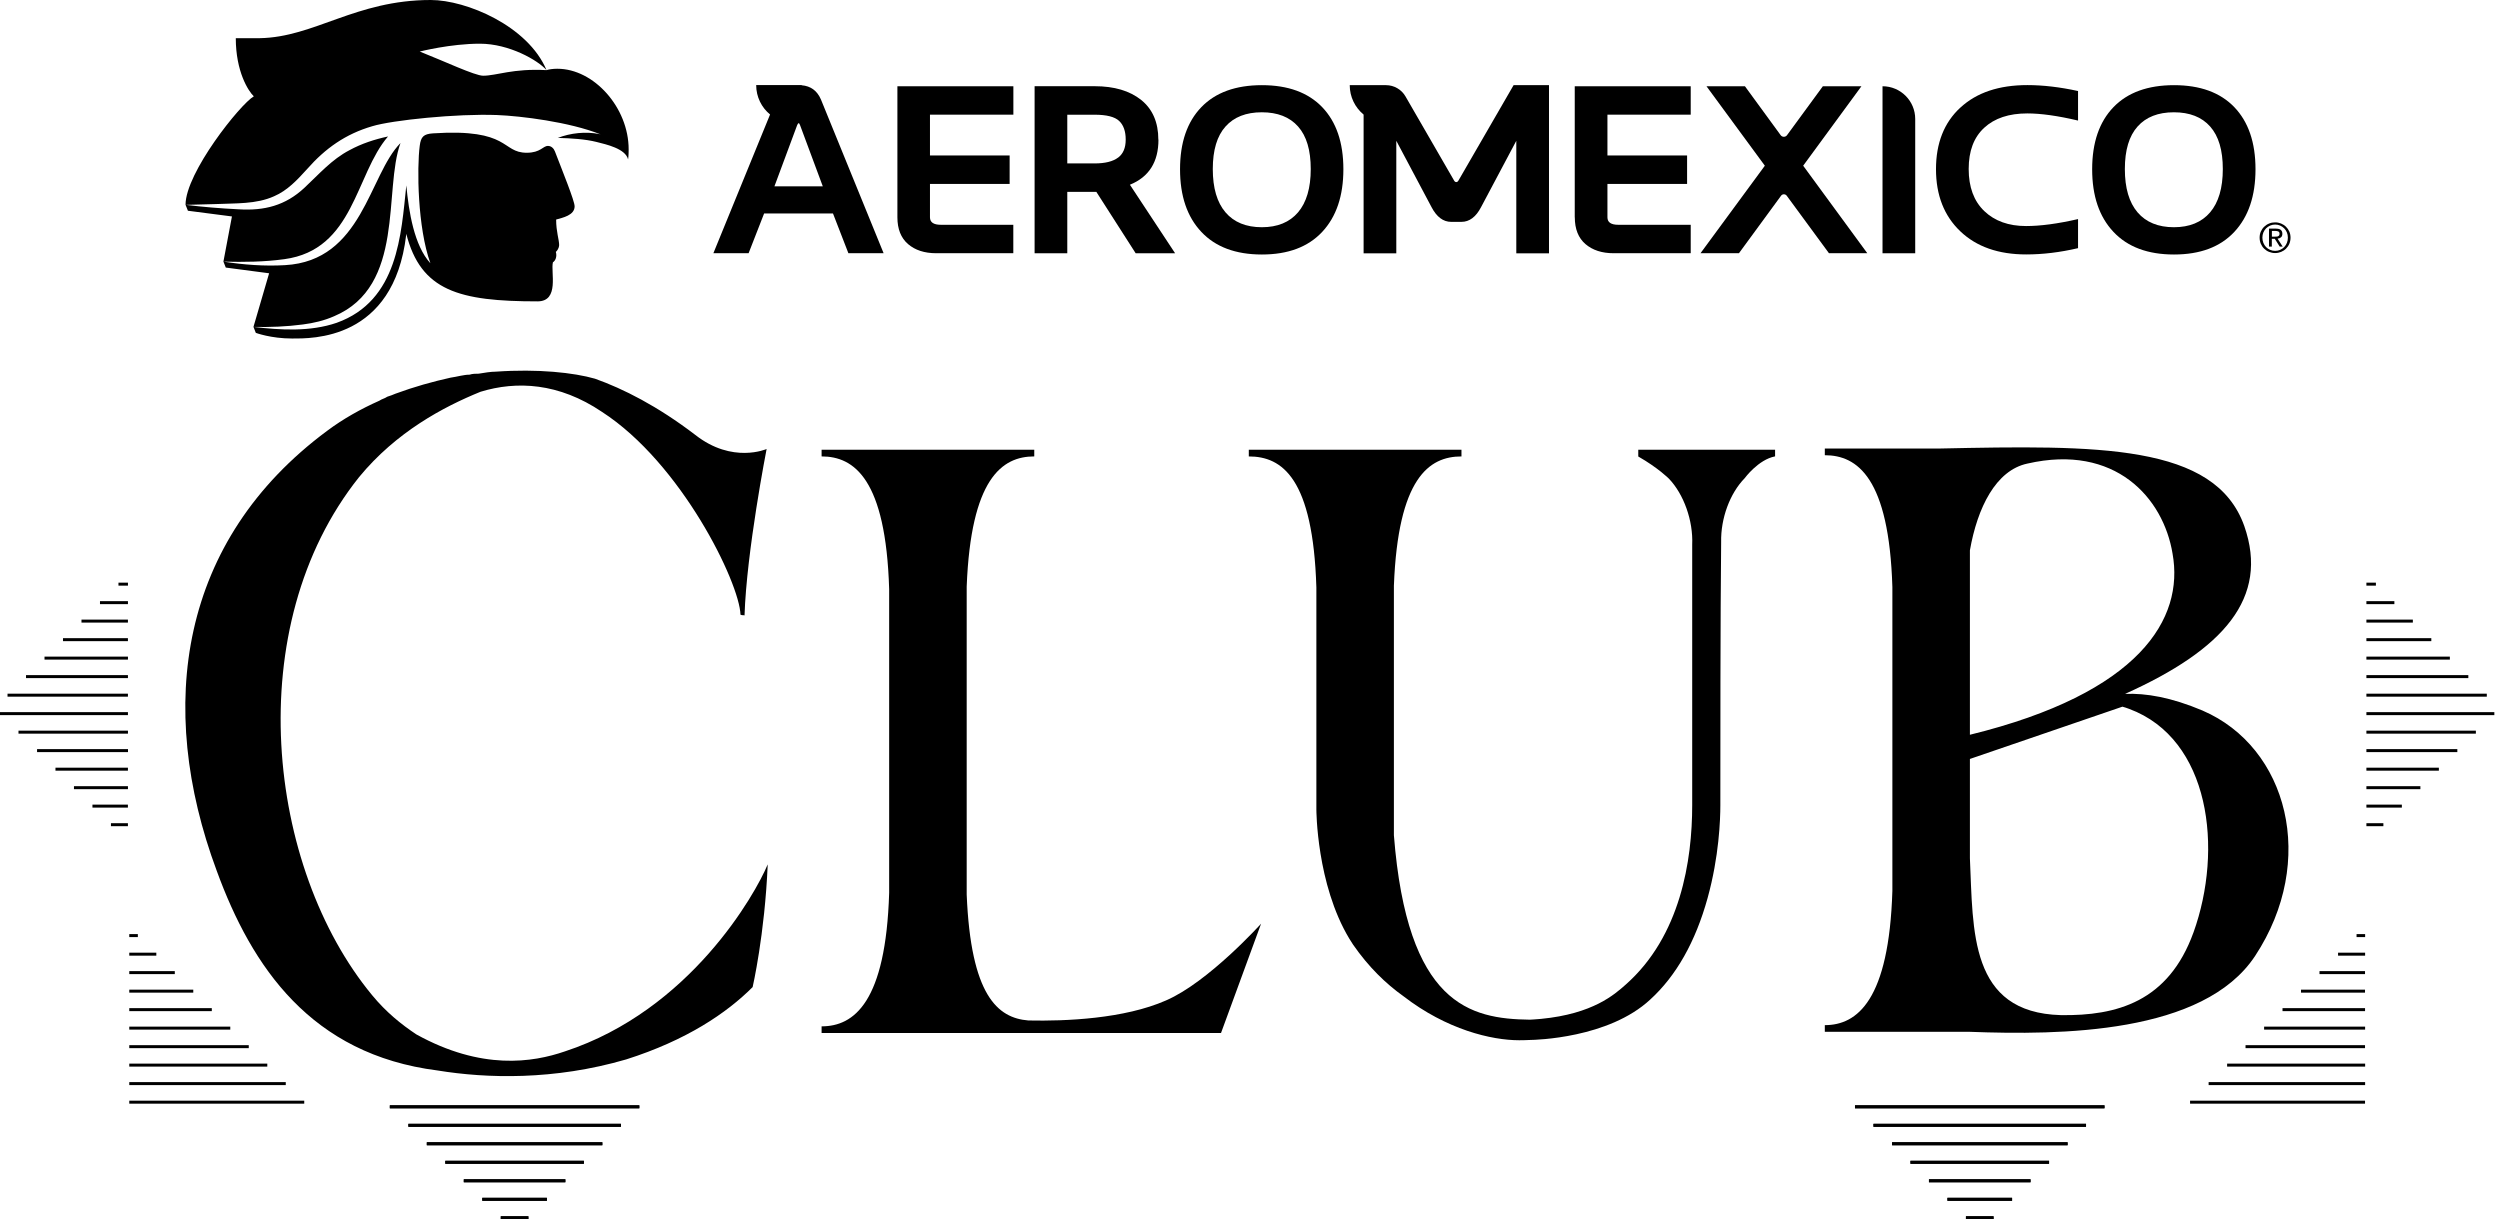 <svg width="244" height="119" viewBox="0 0 244 119" fill="none" xmlns="http://www.w3.org/2000/svg">
<g clip-path="url(#clip0_3471_24318)">
<path d="M74.929 84.381C74.637 91.243 73.457 96.34 73.457 96.34C70.912 98.886 66.992 101.533 61.116 103.399C54.06 105.456 47.499 105.259 42.702 104.478C30.361 102.91 24.581 94.384 21.148 84.977C15.172 68.904 17.525 52.736 31.922 42.053C33.49 40.878 35.254 39.895 37.017 39.113C37.31 38.917 37.506 38.917 37.798 38.72C38.09 38.624 38.388 38.523 38.585 38.428C40.444 37.742 42.208 37.253 43.972 36.86C44.657 36.764 45.247 36.568 45.831 36.568C46.123 36.472 46.421 36.472 46.713 36.472C47.303 36.377 47.887 36.275 48.376 36.275C52.488 35.983 56.015 36.371 58.071 36.961C60.813 37.939 64.144 39.608 67.868 42.452C71.491 45.295 74.822 43.823 74.822 43.823C74.822 43.823 72.862 53.821 72.665 60.092C72.665 59.997 72.469 60.092 72.272 59.997C72.176 56.861 66.492 45.2 58.751 40.198C54.538 37.354 50.426 37.158 46.898 38.237C43.275 39.709 38.669 42.159 35.046 46.565C23.39 61.166 26.035 84.69 36.321 97.132C37.691 98.796 39.163 99.976 40.629 100.954C46.999 104.483 51.993 103.697 55.128 102.618C67.374 98.599 73.738 87.23 74.918 84.387L74.929 84.381Z" fill="black"/>
<path d="M119.178 100.823H80.188V100.172C83.361 100.172 86.457 97.811 86.782 87.139V57.495C86.457 46.744 83.361 44.546 80.188 44.546V43.895H100.944V44.546C97.77 44.546 94.759 46.744 94.349 57.253V87.302C94.753 97.154 97.36 99.357 100.371 99.598C104.033 99.677 109.729 99.435 113.802 97.643C117.953 95.85 123.082 90.151 123.082 90.151L119.172 100.818L119.178 100.823Z" fill="black"/>
<path d="M159.895 43.902V44.554C161.85 45.672 162.884 46.717 162.884 46.717C164.344 48.24 165.26 50.825 165.159 53.152V78.593C165.159 83.966 164.03 91.367 158.66 96.105C157.592 97.049 155.486 98.954 150.402 99.443C149.913 99.488 149.537 99.51 149.312 99.521C143.453 99.443 137.347 98.055 136.044 81.521V57.17C136.449 46.667 139.465 44.548 142.639 44.548V43.896H121.883V44.548C125.141 44.548 128.152 46.667 128.478 57.333V78.998C128.478 78.998 128.478 86.275 131.696 91.62C131.814 91.811 131.932 92.002 132.056 92.188C133.567 94.374 135.252 96.003 136.971 97.228C141.19 100.488 145.56 101.528 148.279 101.528C148.672 101.528 149.026 101.516 149.34 101.5C149.818 101.494 156.997 101.342 161.064 97.554C163.597 95.245 165.479 91.918 166.659 87.658C167.788 83.589 167.906 79.959 167.906 78.588C167.906 73.08 167.906 60.188 167.984 52.916C167.934 50.595 168.838 48.145 170.282 46.672C170.282 46.672 171.608 44.857 173.248 44.542V43.891H159.895V43.902Z" fill="black"/>
<path d="M214.979 69.353C211.884 68.049 209.446 67.645 207.407 67.723C217.013 63.407 221.49 58.361 219.046 51.353C216.198 43.288 204.722 43.451 189.252 43.777H178.102V44.429C181.275 44.429 184.371 46.627 184.696 57.298V86.943C184.371 97.61 181.275 100.054 178.102 100.054V100.706H192.263C201.054 101.032 215.058 100.948 220.102 93.294C226.209 84.01 223.276 72.933 214.974 69.353H214.979ZM192.263 53.713C192.993 49.56 194.785 45.896 197.88 45.244C206.43 43.288 211.148 48.582 212.042 54.039C213.182 60.389 208.868 67.639 192.263 71.713V53.713ZM214.081 91.012C211.637 97.773 206.593 99.155 201.138 99.076C192.184 98.829 192.589 90.849 192.263 83.768V74.074L207.149 68.971C207.374 69.033 207.598 69.106 207.812 69.19C215.71 72.124 217.013 82.869 214.081 91.018V91.012Z" fill="black"/>
<path d="M78.242 8.322V8.305H73.804C73.804 9.462 74.332 10.496 75.158 11.176L69.625 24.715H73.063L74.579 20.831H81.298L82.803 24.715H86.241L80.124 9.71C79.753 8.85 79.124 8.395 78.242 8.322ZM75.585 18.184L77.798 12.227C77.854 12.092 77.905 12.025 77.95 12.025C77.995 12.025 78.045 12.092 78.09 12.227L80.304 18.184H75.585Z" fill="black"/>
<path d="M91.378 11.194H98.905V8.418H87.586V21.209C87.586 22.355 87.934 23.226 88.625 23.822C89.316 24.418 90.237 24.715 91.372 24.715H98.899V21.939H91.827C91.119 21.939 90.765 21.698 90.765 21.209V17.949H98.54V15.173H90.765V11.194H91.366H91.378Z" fill="black"/>
<path d="M113.054 13.629C113.054 11.943 112.492 10.651 111.38 9.757C110.268 8.864 108.751 8.414 106.847 8.414H100.977V24.717H104.167V18.727H107.004L110.841 24.717H114.689L110.279 18.03C112.138 17.276 113.065 15.81 113.065 13.629M109.122 15.383C108.622 15.759 107.863 15.95 106.835 15.95H104.167V11.196H106.835C108.004 11.196 108.802 11.398 109.228 11.803C109.655 12.207 109.869 12.814 109.869 13.624C109.869 14.433 109.622 15.012 109.122 15.388" fill="black"/>
<path d="M123.16 8.312C120.604 8.312 118.632 9.026 117.25 10.459C115.868 11.892 115.172 13.91 115.172 16.517C115.172 19.125 115.863 21.159 117.25 22.632C118.632 24.104 120.604 24.84 123.16 24.84C125.716 24.84 127.67 24.104 129.047 22.632C130.423 21.159 131.114 19.125 131.114 16.517C131.114 13.91 130.423 11.892 129.047 10.459C127.67 9.026 125.71 8.312 123.16 8.312ZM126.687 20.727C125.862 21.693 124.682 22.177 123.154 22.177C121.626 22.177 120.435 21.693 119.61 20.727C118.784 19.76 118.368 18.355 118.368 16.501C118.368 14.646 118.784 13.269 119.61 12.348C120.435 11.42 121.621 10.959 123.154 10.959C124.688 10.959 125.873 11.42 126.693 12.348C127.519 13.275 127.929 14.657 127.929 16.501C127.929 18.344 127.513 19.76 126.687 20.727Z" fill="black"/>
<path d="M153.701 21.209C153.701 22.355 154.049 23.226 154.74 23.822C155.437 24.418 156.352 24.715 157.487 24.715H165.014V21.939H157.942C157.234 21.939 156.886 21.698 156.886 21.209V17.949H164.66V15.173H156.886V11.194H165.014V8.418H153.695V21.209H153.701Z" fill="black"/>
<path d="M181.664 8.418H177.911L174.412 13.195C174.26 13.403 173.945 13.403 173.794 13.195L170.305 8.418H166.553L172.249 16.173L165.969 24.715H169.721L173.833 19.101C173.968 18.916 174.249 18.916 174.384 19.101L178.507 24.715H182.248L175.99 16.173L181.675 8.418H181.664Z" fill="black"/>
<path d="M183.734 8.418V24.721H186.925V11.61C186.925 9.851 185.498 8.418 183.734 8.418Z" fill="black"/>
<path d="M191.329 10.502C189.745 11.963 188.953 13.97 188.953 16.51C188.953 19.05 189.745 21.067 191.324 22.573C192.902 24.08 195.048 24.833 197.756 24.833C199.379 24.833 201.064 24.63 202.817 24.22V21.382C200.839 21.837 199.149 22.062 197.744 22.062C196.042 22.062 194.683 21.573 193.666 20.601C192.649 19.629 192.144 18.257 192.144 16.493C192.144 14.728 192.649 13.402 193.66 12.469C194.672 11.536 196.07 11.07 197.862 11.07C199.188 11.07 200.839 11.3 202.817 11.767V8.884C201.059 8.501 199.413 8.305 197.873 8.305C195.099 8.305 192.919 9.035 191.335 10.502" fill="black"/>
<path d="M218.07 10.459C216.694 9.026 214.733 8.312 212.183 8.312C209.633 8.312 207.656 9.026 206.274 10.459C204.892 11.892 204.195 13.91 204.195 16.517C204.195 19.125 204.886 21.159 206.274 22.632C207.656 24.104 209.627 24.84 212.183 24.84C214.739 24.84 216.694 24.104 218.07 22.632C219.446 21.159 220.137 19.125 220.137 16.517C220.137 13.91 219.446 11.892 218.07 10.459ZM215.705 20.727C214.88 21.693 213.7 22.177 212.172 22.177C210.644 22.177 209.453 21.693 208.627 20.727C207.802 19.76 207.386 18.355 207.386 16.501C207.386 14.646 207.802 13.269 208.627 12.348C209.453 11.42 210.638 10.959 212.172 10.959C213.705 10.959 214.891 11.42 215.711 12.348C216.537 13.275 216.947 14.657 216.947 16.501C216.947 18.344 216.531 19.76 215.705 20.727Z" fill="black"/>
<path d="M220.657 22.602C220.736 22.422 220.848 22.259 220.983 22.13C221.123 21.995 221.281 21.889 221.466 21.816C221.651 21.737 221.842 21.703 222.05 21.703C222.258 21.703 222.449 21.742 222.634 21.816C222.814 21.894 222.977 21.995 223.112 22.13C223.247 22.265 223.359 22.422 223.438 22.602C223.516 22.782 223.556 22.979 223.556 23.192C223.556 23.406 223.516 23.608 223.438 23.794C223.359 23.979 223.247 24.137 223.112 24.271C222.977 24.406 222.814 24.513 222.634 24.586C222.455 24.659 222.258 24.698 222.05 24.698C221.842 24.698 221.651 24.659 221.466 24.586C221.281 24.513 221.123 24.406 220.983 24.271C220.842 24.137 220.736 23.979 220.657 23.794C220.578 23.608 220.539 23.412 220.539 23.192C220.539 22.973 220.578 22.782 220.657 22.602ZM220.904 23.704C220.966 23.861 221.056 23.996 221.168 24.114C221.281 24.232 221.41 24.322 221.561 24.384C221.713 24.451 221.876 24.485 222.056 24.485C222.236 24.485 222.393 24.451 222.544 24.384C222.696 24.316 222.825 24.226 222.938 24.114C223.05 24.002 223.134 23.861 223.202 23.704C223.263 23.546 223.297 23.378 223.297 23.192C223.297 23.007 223.263 22.844 223.202 22.692C223.14 22.535 223.05 22.4 222.938 22.288C222.825 22.175 222.696 22.085 222.544 22.018C222.393 21.95 222.23 21.917 222.056 21.917C221.882 21.917 221.713 21.95 221.561 22.018C221.41 22.085 221.281 22.175 221.168 22.288C221.056 22.4 220.972 22.535 220.904 22.692C220.842 22.85 220.809 23.012 220.809 23.192C220.809 23.372 220.842 23.546 220.904 23.704ZM222.14 22.316C222.348 22.316 222.505 22.355 222.606 22.439C222.707 22.524 222.758 22.647 222.758 22.816C222.758 22.973 222.713 23.091 222.623 23.164C222.533 23.237 222.427 23.282 222.292 23.294L222.792 24.069H222.5L222.022 23.31H221.73V24.069H221.455V22.31H222.134L222.14 22.316ZM222.022 23.097C222.084 23.097 222.14 23.097 222.196 23.091C222.252 23.091 222.303 23.074 222.342 23.058C222.387 23.041 222.421 23.007 222.443 22.973C222.471 22.934 222.483 22.878 222.483 22.81C222.483 22.754 222.471 22.703 222.449 22.67C222.427 22.636 222.398 22.608 222.359 22.591C222.325 22.574 222.28 22.557 222.236 22.552C222.191 22.546 222.14 22.541 222.095 22.541H221.736V23.097H222.022Z" fill="black"/>
<path d="M147.727 8.312L142.34 17.63C142.284 17.726 142.216 17.771 142.132 17.771C142.048 17.771 141.98 17.726 141.924 17.63L137.172 9.403C136.779 8.728 136.054 8.312 135.279 8.312H131.734C131.734 9.47 132.262 10.499 133.088 11.184V24.722H136.279V13.741L139.717 20.215C140.217 21.171 140.857 21.654 141.632 21.654H142.638C143.413 21.654 144.053 21.176 144.553 20.215L147.991 13.741V24.722H151.182V8.312H147.733H147.727Z" fill="black"/>
<path d="M54.381 6.71C53.982 6.71 53.6 6.766 53.336 6.845C50.044 6.665 48.471 7.39 47.151 7.39C46.353 7.39 43.343 5.968 40.966 5.03C40.966 5.03 43.977 4.265 46.837 4.265C49.696 4.265 52.51 5.884 53.341 6.845C51.538 2.535 45.516 0 42.039 0C34.709 0 30.681 3.636 25.356 3.726C24.738 3.737 23.013 3.726 23.013 3.726C23.013 6.985 24.232 8.885 24.772 9.402C23.446 10.166 18.109 16.86 18.109 19.984L18.34 20.569L22.637 21.125L21.806 25.531L22.036 26.115L26.266 26.672L24.738 31.904L24.968 32.488C24.968 32.488 26.434 33.039 28.507 33.039C30.372 33.039 38.422 33.264 39.641 22.94C39.641 22.895 39.652 22.856 39.652 22.817C41.073 28.386 44.797 29.414 52.465 29.414C54.633 29.414 53.729 26.543 53.965 25.598C54.201 25.458 54.386 25.053 54.251 24.587C54.392 24.469 54.572 24.171 54.572 23.929C54.572 23.373 54.279 22.631 54.279 21.428C54.92 21.243 56.083 21.018 56.083 20.136C56.083 19.608 54.897 16.697 54.161 14.78C54.049 14.482 53.802 14.241 53.482 14.241C52.982 14.241 52.774 14.904 51.415 14.909C48.909 14.909 49.831 12.521 42.27 13.015C41.337 13.077 41.079 13.347 40.966 14.229C40.685 16.382 40.747 22.204 42.006 25.694C40.416 23.957 39.899 20.659 39.657 18.096C39.146 22.845 38.877 29.352 32.861 31.505C30.277 32.393 27.412 32.218 24.744 31.909C26.356 31.938 27.968 31.881 29.563 31.668C30.614 31.533 31.642 31.291 32.608 30.864C39.579 27.925 37.405 18.551 39.09 13.96C36.006 17.062 35.4 25.463 27.811 25.879C25.799 25.997 23.794 25.84 21.817 25.537C23.794 25.587 25.799 25.565 27.754 25.295C34.568 24.373 34.669 17.023 37.871 13.319C36.562 13.6 35.287 14.016 34.113 14.656C32.383 15.556 31.153 16.983 29.715 18.326C27.855 20.068 25.788 20.585 23.289 20.428C21.564 20.344 19.84 20.203 18.126 19.995C18.194 19.995 21.075 19.917 21.075 19.917C22.957 19.827 25.002 19.945 26.743 19.158C28.058 18.596 29.024 17.545 29.979 16.494C31.754 14.477 33.731 13.077 36.332 12.319C38.27 11.729 44.59 11.077 48.511 11.228C50.825 11.318 55.572 11.897 58.622 13.117C58.577 13.105 58.526 13.094 58.481 13.083C57.189 12.819 55.678 12.976 54.442 13.46C55.729 13.493 57.122 13.578 58.212 13.853C59.172 14.095 61.048 14.505 61.301 15.556C61.312 15.488 61.357 15.219 61.357 14.578C61.357 10.504 57.97 6.71 54.398 6.71" fill="black"/>
<path d="M27.891 105.613H12.617V105.906H27.891V105.613Z" fill="black"/>
<path d="M29.694 107.426H12.617V107.718H29.694V107.426Z" fill="black"/>
<path d="M17.061 94.781H12.617V95.073H17.061V94.781Z" fill="black"/>
<path d="M18.864 96.59H12.617V96.882H18.864V96.59Z" fill="black"/>
<path d="M13.454 91.168H12.617V91.46H13.454V91.168Z" fill="black"/>
<path d="M15.257 92.981H12.617V93.273H15.257V92.981Z" fill="black"/>
<path d="M20.672 98.394H12.617V98.687H20.672V98.394Z" fill="black"/>
<path d="M22.476 100.199H12.617V100.491H22.476V100.199Z" fill="black"/>
<path d="M24.279 102.008H12.617V102.3H24.279V102.008Z" fill="black"/>
<path d="M26.088 103.809H12.617V104.101H26.088V103.809Z" fill="black"/>
<path d="M12.488 76.731H7.219V77.023H12.488V76.731Z" fill="black"/>
<path d="M12.486 74.926H5.414V75.218H12.486V74.926Z" fill="black"/>
<path d="M12.489 56.867H11.562V57.159H12.489V56.867Z" fill="black"/>
<path d="M12.488 58.672H9.758V58.964H12.488V58.672Z" fill="black"/>
<path d="M12.489 64.086H4.344V64.378H12.489V64.086Z" fill="black"/>
<path d="M12.487 65.891H2.539V66.183H12.487V65.891Z" fill="black"/>
<path d="M12.486 60.473H7.953V60.765H12.486V60.473Z" fill="black"/>
<path d="M12.485 62.285H6.148V62.577H12.485V62.285Z" fill="black"/>
<path d="M12.484 78.531H9.023V78.823H12.484V78.531Z" fill="black"/>
<path d="M12.485 80.344H10.828V80.636H12.485V80.344Z" fill="black"/>
<path d="M12.493 73.113H3.617V73.406H12.493V73.113Z" fill="black"/>
<path d="M12.489 71.312H1.805V71.605H12.489V71.312Z" fill="black"/>
<path d="M12.486 67.703H0.734V67.995H12.486V67.703Z" fill="black"/>
<path d="M12.487 69.504H0V69.796H12.487V69.504Z" fill="black"/>
<path d="M56.987 113.293H43.461V113.585H56.987V113.293Z" fill="black"/>
<path d="M58.789 111.484H41.656V111.777H58.789V111.484Z" fill="black"/>
<path d="M60.604 109.684H39.859V109.976H60.604V109.684Z" fill="black"/>
<path d="M62.398 107.879H38.047V108.171H62.398V107.879Z" fill="black"/>
<path d="M55.18 115.098H45.266V115.39H55.18V115.098Z" fill="black"/>
<path d="M56.987 113.293H43.461V113.585H56.987V113.293Z" fill="black"/>
<path d="M58.789 111.484H41.656V111.777H58.789V111.484Z" fill="black"/>
<path d="M60.604 109.684H39.859V109.976H60.604V109.684Z" fill="black"/>
<path d="M51.571 118.707H48.875V118.999H51.571V118.707Z" fill="black"/>
<path d="M51.571 118.707H48.875V118.999H51.571V118.707Z" fill="black"/>
<path d="M53.379 116.906H47.07V117.198H53.379V116.906Z" fill="black"/>
<path d="M62.398 107.879H38.047V108.171H62.398V107.879Z" fill="black"/>
<path d="M53.379 116.906H47.07V117.198H53.379V116.906Z" fill="black"/>
<path d="M55.18 115.098H45.266V115.39H55.18V115.098Z" fill="black"/>
<path d="M230.836 105.613H215.562V105.906H230.836V105.613Z" fill="black"/>
<path d="M230.827 107.426H213.75V107.718H230.827V107.426Z" fill="black"/>
<path d="M230.826 94.781H226.383V95.073H230.826V94.781Z" fill="black"/>
<path d="M230.825 96.59H224.578V96.882H230.825V96.59Z" fill="black"/>
<path d="M230.837 91.168H230V91.46H230.837V91.168Z" fill="black"/>
<path d="M230.835 92.981H228.195V93.273H230.835V92.981Z" fill="black"/>
<path d="M230.829 98.394H222.773V98.687H230.829V98.394Z" fill="black"/>
<path d="M230.835 100.199H220.977V100.491H230.835V100.199Z" fill="black"/>
<path d="M230.826 102.008H219.164V102.3H230.826V102.008Z" fill="black"/>
<path d="M230.838 103.809H217.367V104.101H230.838V103.809Z" fill="black"/>
<path d="M236.23 76.731H230.961V77.023H236.23V76.731Z" fill="black"/>
<path d="M238.033 74.926H230.961V75.218H238.033V74.926Z" fill="black"/>
<path d="M231.888 56.867H230.961V57.159H231.888V56.867Z" fill="black"/>
<path d="M233.691 58.672H230.961V58.964H233.691V58.672Z" fill="black"/>
<path d="M239.106 64.086H230.961V64.378H239.106V64.086Z" fill="black"/>
<path d="M240.909 65.891H230.961V66.183H240.909V65.891Z" fill="black"/>
<path d="M235.494 60.473H230.961V60.765H235.494V60.473Z" fill="black"/>
<path d="M237.297 62.285H230.961V62.577H237.297V62.285Z" fill="black"/>
<path d="M234.421 78.531H230.961V78.823H234.421V78.531Z" fill="black"/>
<path d="M232.618 80.344H230.961V80.636H232.618V80.344Z" fill="black"/>
<path d="M239.836 73.113H230.961V73.406H239.836V73.113Z" fill="black"/>
<path d="M241.645 71.312H230.961V71.605H241.645V71.312Z" fill="black"/>
<path d="M242.712 67.703H230.961V67.995H242.712V67.703Z" fill="black"/>
<path d="M243.448 69.504H230.961V69.796H243.448V69.504Z" fill="black"/>
<path d="M199.988 113.293H186.461V113.585H199.988V113.293Z" fill="black"/>
<path d="M201.797 111.484H184.664V111.777H201.797V111.484Z" fill="black"/>
<path d="M203.596 109.684H182.852V109.976H203.596V109.684Z" fill="black"/>
<path d="M205.398 107.879H181.047V108.171H205.398V107.879Z" fill="black"/>
<path d="M198.18 115.098H188.266V115.39H198.18V115.098Z" fill="black"/>
<path d="M199.988 113.293H186.461V113.585H199.988V113.293Z" fill="black"/>
<path d="M201.797 111.484H184.664V111.777H201.797V111.484Z" fill="black"/>
<path d="M203.596 109.684H182.852V109.976H203.596V109.684Z" fill="black"/>
<path d="M194.571 118.707H191.875V118.999H194.571V118.707Z" fill="black"/>
<path d="M194.571 118.707H191.875V118.999H194.571V118.707Z" fill="black"/>
<path d="M196.379 116.906H190.07V117.198H196.379V116.906Z" fill="black"/>
<path d="M205.398 107.879H181.047V108.171H205.398V107.879Z" fill="black"/>
<path d="M196.379 116.906H190.07V117.198H196.379V116.906Z" fill="black"/>
<path d="M198.18 115.098H188.266V115.39H198.18V115.098Z" fill="black"/>
</g>
<defs>
<clipPath id="clip0_3471_24318">
<rect width="243.45" height="119" fill="white"/>
</clipPath>
</defs>
</svg>
